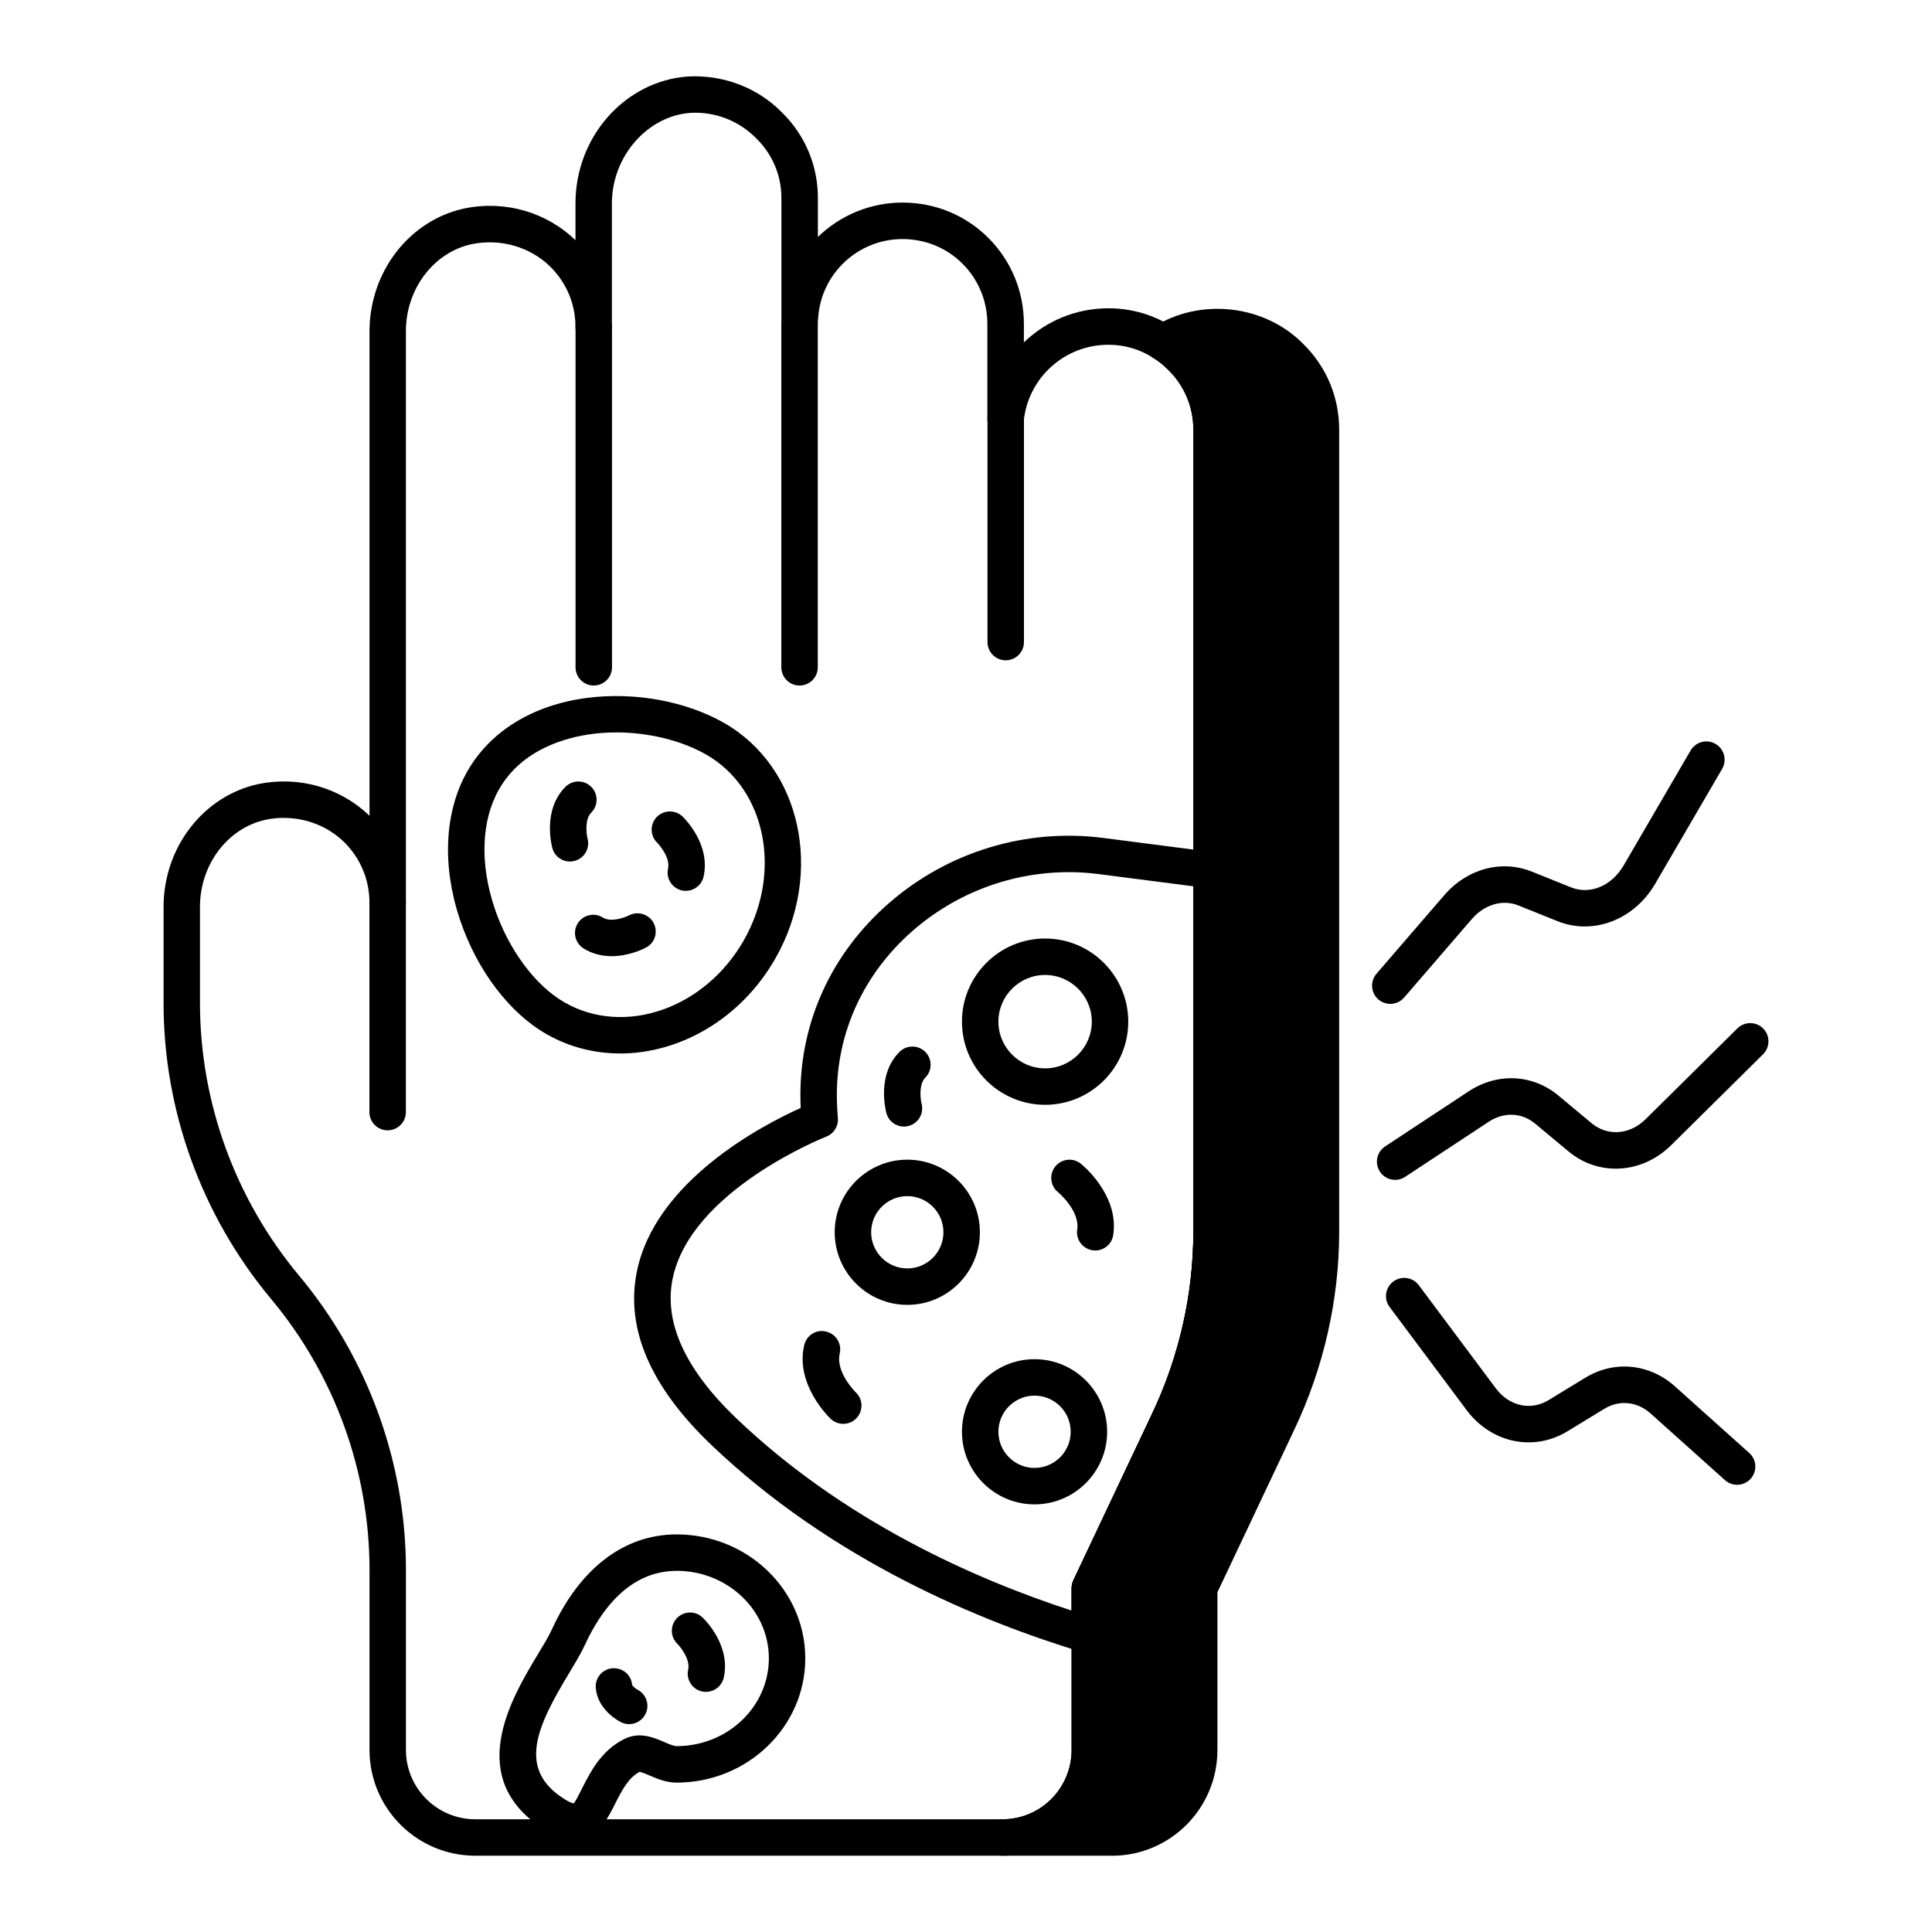 <svg id="Layer_1" enable-background="new 0 0 53 53" viewBox="0 0 53 53" xmlns="http://www.w3.org/2000/svg"><g><g><path d="m36.237 11.787v22.01c0 1.8-.41 3.58-1.18 5.2l-2.16 4.57v4.44c0 1.33-1.07 2.4-2.39 2.4h-3c1.32 0 2.39-1.07 2.39-2.4v-4.44l2.16-4.57c.77-1.62 1.18-3.4 1.18-5.2v-22.01c0-.79-.32-1.49-.84-2-.15-.15-.31-.28-.49-.39.44-.28.95-.44 1.5-.44.78 0 1.48.31 1.99.83.52.51.84 1.21.84 2z"/><path d="m30.507 50.907h-3c-.276 0-.5-.224-.5-.5s.224-.5.5-.5c1.042 0 1.89-.853 1.89-1.9v-4.439c0-.074.017-.146.048-.214l2.16-4.57c.741-1.559 1.132-3.283 1.132-4.986v-22.01c0-.623-.245-1.207-.69-1.643-.131-.132-.261-.236-.401-.321-.147-.091-.237-.25-.239-.423s.086-.334.232-.426c1.296-.825 3.063-.611 4.115.463.631.618.983 1.455.983 2.35v22.01c0 1.851-.425 3.724-1.228 5.415l-2.112 4.468v4.327c-0 1.6-1.296 2.9-2.89 2.9zm-.818-1h.818c1.042 0 1.89-.853 1.89-1.9v-4.439c0-.074.017-.146.048-.214l2.16-4.57c.741-1.559 1.132-3.283 1.132-4.986v-22.01c0-.623-.245-1.207-.69-1.643-.573-.584-1.434-.815-2.205-.617.577.61.895 1.409.895 2.26v22.01c0 1.851-.425 3.724-1.228 5.415l-2.112 4.468v4.327c-0.0.727-.268 1.391-.708 1.9z"/></g><g><path d="m27.507 50.907h-14.47c-1.599 0-2.9-1.301-2.9-2.9v-4.939c0-2.718-.963-5.363-2.713-7.449-1.895-2.28-2.937-5.156-2.937-8.102v-2.64c0-1.632 1.096-3.048 2.606-3.369 1.108-.227 2.243.098 3.044.872v-13.293c0-1.632 1.096-3.048 2.606-3.369 1.108-.229 2.244.098 3.044.872v-1.013c0-1.824 1.354-3.353 3.083-3.479.975-.051 1.911.304 2.583.988.632.621.984 1.454.984 2.341v1.073c.6-.582 1.422-.943 2.32-.943.895 0 1.73.344 2.354.967.63.629.977 1.469.977 2.363v.506c.602-.582 1.421-.936 2.32-.936.636 0 1.249.18 1.772.521.197.12.388.272.572.457.634.621.986 1.458.986 2.353v22.01c0 1.851-.425 3.724-1.228 5.415l-2.112 4.468v4.327c0 1.6-1.296 2.9-2.89 2.9zm-19.715-28.471c-.164 0-.33.017-.495.05-1.048.223-1.811 1.229-1.811 2.391v2.64c0 2.712.96 5.361 2.705 7.461 1.898 2.264 2.945 5.138 2.945 8.09v4.939c0 1.048.853 1.9 1.9 1.9h14.47c1.042 0 1.89-.853 1.89-1.9v-4.439c0-.074.017-.146.048-.214l2.16-4.57c.741-1.559 1.132-3.283 1.132-4.986v-22.01c0-.623-.245-1.207-.69-1.643-.131-.132-.261-.236-.401-.321-.377-.245-.791-.366-1.239-.366-1.199 0-2.197.899-2.323 2.092-.028.265-.264.477-.523.447-.266-.014-.474-.233-.474-.499v-2.61c0-.628-.243-1.216-.684-1.656-.435-.435-1.02-.674-1.646-.674-1.214 0-2.229.946-2.311 2.154-.006.043-.008.075-.009.104v.072c0 .276-.224.5-.5.5s-.5-.224-.5-.5v-3.46c0-.616-.245-1.196-.691-1.634-.477-.484-1.136-.739-1.81-.697-1.182.087-2.149 1.2-2.149 2.481v3.38c0 .276-.224.5-.5.5s-.5-.224-.5-.5c0-.614-.243-1.196-.684-1.637-.561-.552-1.368-.783-2.156-.624-1.048.223-1.811 1.229-1.811 2.391v15.67c0 .276-.224.5-.5.5s-.5-.224-.5-.5c0-.621-.243-1.206-.683-1.646-.443-.437-1.041-.674-1.662-.674z"/></g><g><g><g><path d="m16.289 18.806c-.276 0-.5-.224-.5-.5v-9.346c0-.276.224-.5.5-.5s.5.224.5.5v9.346c0 .276-.224.5-.5.5z"/></g><g><path d="m21.934 18.806c-.276 0-.5-.224-.5-.5v-9.346c0-.276.224-.5.5-.5s.5.224.5.5v9.346c0 .276-.224.5-.5.5z"/></g><g><path d="m27.59 18.114c-.276 0-.5-.224-.5-.5v-6.111c0-.276.224-.5.5-.5s.5.224.5.5v6.111c0 .276-.224.5-.5.5z"/></g><g><path d="m10.634 31.008c-.276 0-.5-.224-.5-.5v-5.758c0-.276.224-.5.5-.5s.5.224.5.5v5.758c0 .276-.224.5-.5.5z"/></g></g></g><g><path d="m29.897 45.364c-.048 0-.097-.007-.144-.021-2.834-.85-6.912-2.529-10.242-5.707-1.666-1.592-2.354-3.186-2.043-4.739.5-2.508 3.473-4.043 4.497-4.503-.005-.126-.008-.249-.008-.369.005-2.018.862-3.877 2.415-5.237 1.621-1.42 3.775-2.077 5.91-1.799l3.02.391c.25.032.436.245.436.496v9.92c0 1.853-.425 3.725-1.228 5.414l-2.112 4.468v1.188c0 .158-.075.307-.202.401-.087.064-.192.099-.298.099zm-.58-21.438c-1.566 0-3.093.568-4.286 1.614-1.333 1.168-2.069 2.761-2.074 4.485 0 .205.009.422.028.647.019.222-.111.428-.317.508-.037.015-3.735 1.477-4.219 3.914-.237 1.194.353 2.479 1.754 3.818 2.944 2.809 6.516 4.399 9.195 5.271v-.62c0-.074.017-.146.048-.214l2.16-4.57c.741-1.557 1.132-3.28 1.132-4.985v-9.48l-2.584-.334c-.279-.036-.558-.055-.836-.055z"/></g><g><path d="m28.67 30.308c-1.258 0-2.281-1.023-2.281-2.281s1.023-2.281 2.281-2.281 2.281 1.023 2.281 2.281-1.023 2.281-2.281 2.281zm0-3.562c-.707 0-1.281.575-1.281 1.281s.575 1.281 1.281 1.281 1.281-.575 1.281-1.281-.575-1.281-1.281-1.281z"/></g><g><path d="m24.89 35.796c-1.098 0-1.992-.894-1.992-1.992 0-1.098.894-1.991 1.992-1.991 1.098 0 1.991.894 1.991 1.991 0 1.099-.893 1.992-1.991 1.992zm0-2.983c-.547 0-.992.444-.992.991s.445.992.992.992c.546 0 .991-.445.991-.992s-.445-.991-.991-.991z"/></g><g><path d="m28.38 41.269c-1.098 0-1.991-.894-1.991-1.992 0-1.098.893-1.991 1.991-1.991s1.992.894 1.992 1.991c0 1.099-.894 1.992-1.992 1.992zm0-2.983c-.546 0-.991.444-.991.991s.445.992.991.992c.547 0 .992-.445.992-.992s-.445-.991-.992-.991z"/></g><g><path d="m30.045 34.304c-.025 0-.05-.002-.075-.006-.273-.041-.461-.296-.419-.569.078-.517-.521-1.021-.528-1.026-.213-.174-.247-.488-.074-.703.173-.214.485-.249.7-.077.043.034 1.057.857.89 1.957-.037.247-.25.425-.494.425z"/></g><g><path d="m23.133 39.06c-.123 0-.246-.045-.343-.136-.041-.038-.984-.942-.728-2.024.063-.269.33-.441.602-.371.269.063.435.333.372.602-.121.51.435 1.061.44 1.065.201.189.21.506.021.707-.098.104-.231.157-.364.157z"/></g><g><path d="m24.798 30.905c-.221 0-.422-.147-.482-.37-.028-.106-.261-1.057.36-1.679.194-.195.512-.195.707 0s.195.512 0 .707c-.189.19-.127.616-.102.712.072.267-.086.541-.353.612-.043.012-.087.018-.13.018z"/></g><g><g><path d="m17.011 28.899c-.694 0-1.383-.169-2.012-.526-1.026-.583-1.917-1.76-2.382-3.146-.498-1.483-.424-2.965.201-4.063.63-1.108 1.801-1.826 3.295-2.02 1.296-.165 2.697.088 3.745.685 2.12 1.206 2.755 4.104 1.415 6.46-.943 1.657-2.616 2.611-4.263 2.611zm-.111-8.806c-.222 0-.442.014-.657.042-.681.088-1.918.402-2.555 1.521-.485.853-.529 2.037-.122 3.251.383 1.144 1.122 2.138 1.928 2.596 1.641.934 3.845.167 4.912-1.71 1.067-1.877.601-4.163-1.04-5.097-.682-.388-1.583-.604-2.465-.604zm3.94 5.947h.01z"/></g><g><path d="m15.634 23.634c-.22 0-.422-.146-.482-.37-.028-.105-.262-1.056.36-1.679.195-.195.512-.195.707 0 .196.194.196.511.001.707-.19.19-.128.616-.102.712.072.267-.086.541-.353.612-.044.012-.087.018-.131.018z"/></g><g><path d="m16.777 26.23c-.247 0-.515-.054-.768-.212-.234-.146-.306-.454-.16-.688s.456-.306.689-.159c.223.14.604-.002.72-.062.244-.123.546-.031.673.213.127.243.036.543-.207.672-.064.034-.467.237-.948.237z"/></g><g><path d="m18.815 24.439c-.036 0-.072-.004-.108-.012-.27-.06-.44-.326-.381-.596.073-.331-.292-.707-.296-.711-.199-.191-.205-.508-.014-.707.192-.198.51-.203.707-.014.08.077.771.773.579 1.646-.051.233-.258.393-.488.393z"/></g></g><g><g><path d="m15.739 50.473c-.235 0-.486-.085-.76-.255-2.289-1.409-.945-3.638-.224-4.836.155-.257.295-.486.382-.677.771-1.685 1.987-2.612 3.424-2.612 1.947 0 3.53 1.525 3.53 3.4 0 1.88-1.583 3.409-3.53 3.409-.286 0-.537-.107-.738-.194-.092-.04-.231-.1-.28-.1-.308.161-.493.526-.671.879-.204.403-.415.819-.876.949-.084.023-.17.036-.258.036zm2.823-7.38c-1.311 0-2.091 1.104-2.515 2.028-.1.219-.258.483-.435.777-.88 1.461-1.447 2.644-.107 3.469.167.104.234.104.235.104.039-.035.161-.276.241-.436.217-.428.513-1.014 1.148-1.331.415-.206.806-.039 1.091.084.123.054.262.113.342.113 1.395 0 2.53-1.081 2.53-2.409 0-1.323-1.135-2.4-2.53-2.4z"/></g><g><path d="m19.366 46.413c-.036 0-.072-.004-.108-.012-.27-.06-.44-.326-.38-.597.062-.279-.201-.615-.298-.711-.196-.193-.2-.509-.008-.706.191-.196.505-.204.703-.013.08.076.773.772.58 1.646-.052.232-.258.392-.488.392z"/></g><g><path d="m17.259 47.298c-.074 0-.149-.017-.221-.052-.065-.032-.639-.332-.694-.938-.025-.274.178-.518.453-.543.285-.019.518.178.543.453.009.035.103.111.141.131.248.122.35.422.227.669-.087.177-.264.279-.449.279z"/></g></g><g><path d="m38.273 32.367c-.163 0-.322-.079-.418-.225-.152-.23-.088-.541.142-.692l2.291-1.511c.791-.52 1.759-.475 2.469.12l.906.755c.438.362 1.046.318 1.481-.112l2.518-2.491c.196-.194.513-.192.707.004.194.196.192.513-.004.707l-2.518 2.491c-.801.793-1.99.866-2.824.169l-.907-.755c-.369-.309-.859-.329-1.278-.053l-2.291 1.51c-.085.057-.181.083-.275.083z"/></g><g><path d="m38.14 27.539c-.116 0-.232-.04-.327-.121-.209-.181-.232-.496-.052-.706l1.858-2.153c.627-.728 1.574-.984 2.409-.646l1.07.43c.52.209 1.114-.037 1.443-.602l1.837-3.153c.139-.238.444-.321.684-.18.239.139.319.444.181.684l-1.837 3.153c-.574.986-1.7 1.421-2.68 1.025l-1.07-.43c-.434-.176-.935-.028-1.279.372l-1.859 2.154c-.099.114-.238.173-.378.173z"/></g><g><path d="m47.654 40.732c-.119 0-.238-.042-.334-.128l-2.037-1.826c-.371-.332-.857-.382-1.271-.131l-1.01.616c-.929.568-2.094.324-2.768-.579l-2.113-2.829c-.166-.221-.12-.534.101-.699.221-.166.534-.12.7.102l2.113 2.829c.364.487.959.621 1.445.323l1.011-.616c.792-.482 1.757-.39 2.459.24l2.037 1.826c.206.185.223.5.038.706-.099.11-.235.166-.372.166z"/></g></g></svg>